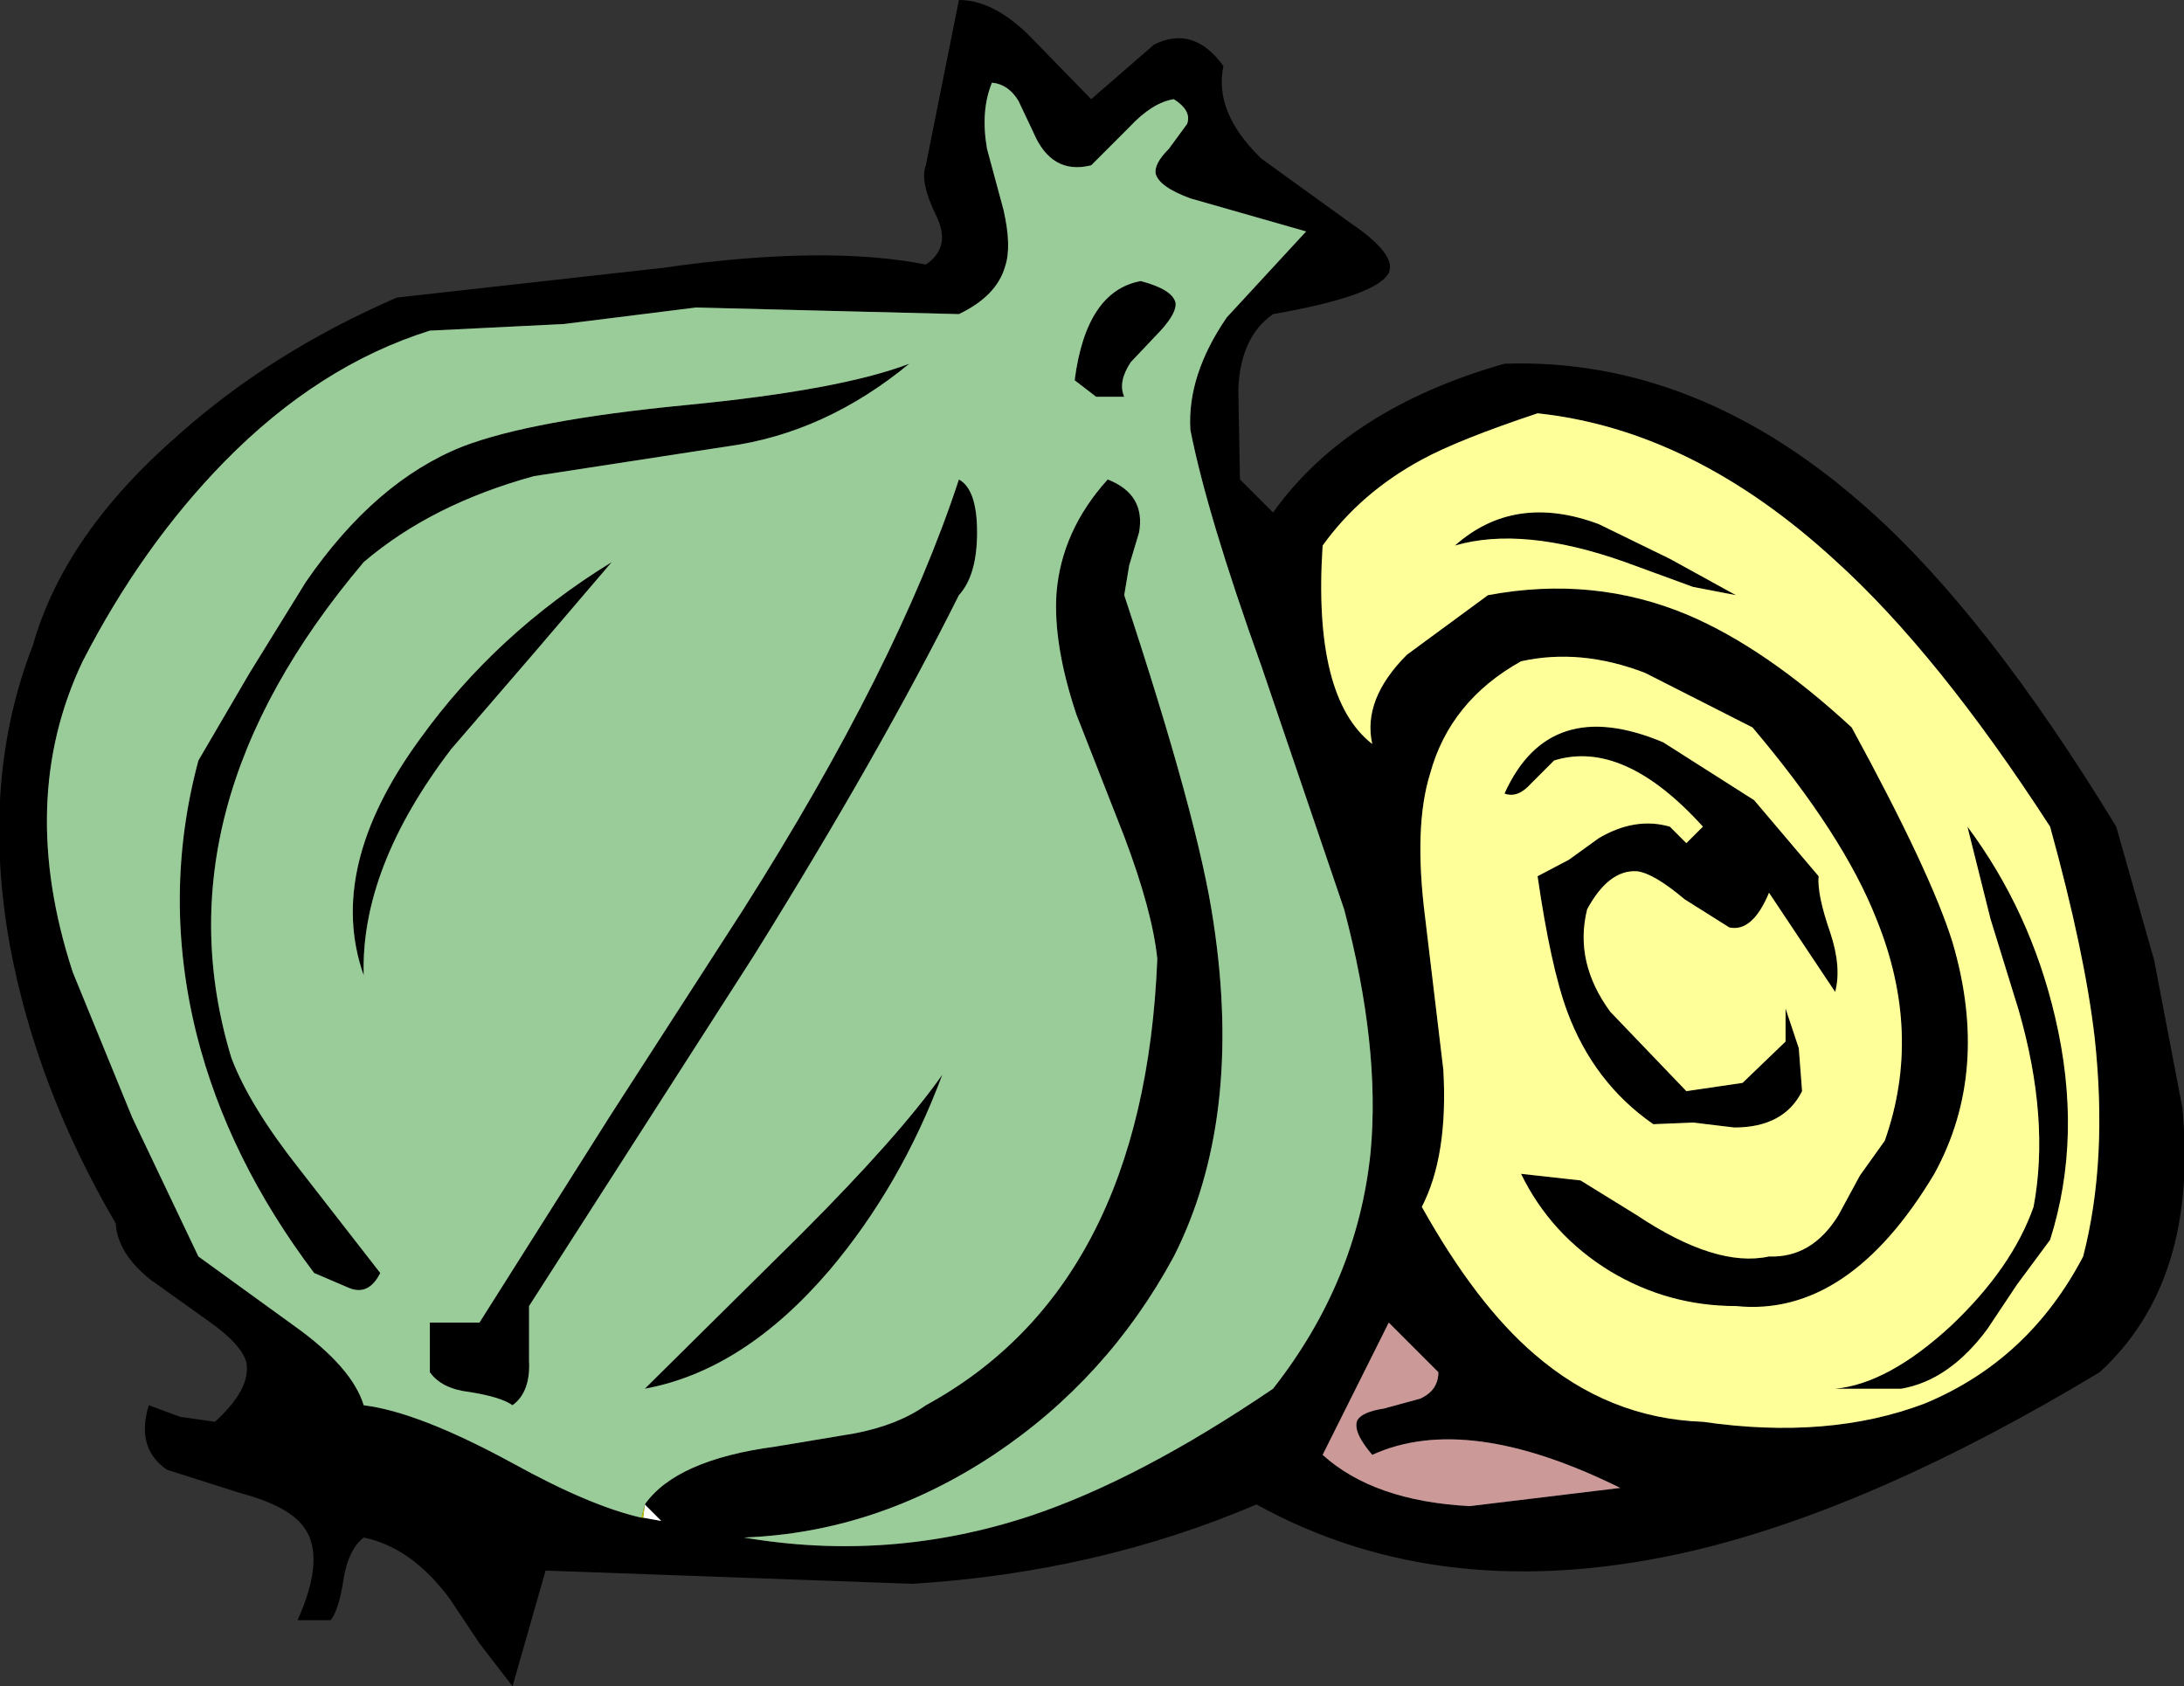 <?xml version="1.0" encoding="UTF-8" standalone="no"?>
<svg xmlns:xlink="http://www.w3.org/1999/xlink" height="51.0px" width="66.05px" xmlns="http://www.w3.org/2000/svg">
  <rect width="100%" height="100%" fill="#333333" stroke="none"/>
  <g transform="matrix(1.0, 0.0, 0.0, 1.0, 33.0, 25.5)">
    <path d="M7.85 -18.75 Q9.25 -17.8 9.0 -17.25 8.65 -16.55 5.5 -16.0 4.5 -15.3 4.45 -13.7 L4.5 -11.0 5.5 -10.0 Q7.75 -13.15 12.5 -14.5 18.35 -14.7 23.5 -10.1 27.1 -6.9 31.0 -0.5 L32.15 3.55 33.0 8.0 Q33.5 13.25 30.5 16.0 23.7 20.1 18.2 21.4 10.7 23.15 5.0 20.0 0.2 22.05 -5.4 22.4 L-16.5 22.0 -17.5 25.5 -18.5 24.2 -19.4 22.85 Q-20.55 21.3 -22.0 21.0 -22.45 21.35 -22.6 22.2 -22.75 23.2 -23.0 23.5 L-24.0 23.5 Q-23.15 21.6 -23.8 20.7 -24.25 20.05 -25.75 19.65 L-27.95 18.95 Q-28.9 18.3 -28.5 17.0 L-27.55 17.35 -26.5 17.5 Q-25.4 16.5 -25.55 15.7 -25.7 15.15 -26.7 14.45 L-28.45 13.2 Q-29.45 12.4 -29.5 11.5 -31.9 7.4 -32.7 3.1 -33.6 -1.9 -32.0 -6.0 -31.05 -9.35 -27.6 -12.35 -24.8 -14.85 -21.0 -16.5 L-12.95 -17.4 Q-8.05 -18.1 -5.0 -17.5 -4.25 -18.0 -4.65 -18.9 -5.2 -20.0 -5.0 -20.5 L-4.0 -25.5 Q-2.95 -25.5 -1.85 -24.4 L0.0 -22.5 1.9 -24.15 Q3.1 -24.75 4.0 -23.5 3.7 -22.1 5.15 -20.7 L7.85 -18.75 M-13.5 20.0 Q-12.55 18.65 -9.55 18.25 L-7.15 17.85 Q-5.85 17.6 -5.0 17.0 1.6 13.4 2.0 3.5 1.85 2.05 1.0 -0.2 L-0.45 -3.9 Q-1.15 -6.0 -1.05 -7.55 -0.9 -9.45 0.5 -11.0 1.65 -10.55 1.45 -9.4 L1.15 -8.4 1.0 -7.5 Q3.25 -0.7 3.7 2.4 4.6 8.35 2.5 12.5 0.5 16.2 -2.95 18.5 -6.5 20.85 -10.5 21.0 -6.1 21.75 -1.85 20.35 1.45 19.25 5.5 16.5 8.05 13.25 8.45 9.35 8.75 6.15 7.65 2.0 L5.15 -5.35 Q3.5 -9.95 3.0 -12.5 2.9 -14.15 4.1 -15.9 L6.5 -18.5 3.0 -19.5 Q2.05 -19.85 1.95 -20.25 1.9 -20.55 2.35 -21.0 L2.9 -21.75 Q3.05 -22.15 2.5 -22.5 1.85 -22.4 1.15 -21.65 L0.0 -20.5 Q-1.2 -20.2 -1.75 -21.5 L-2.2 -22.45 Q-2.5 -22.95 -3.0 -23.0 -3.35 -22.15 -3.15 -21.0 L-2.65 -19.15 Q-2.4 -18.05 -2.6 -17.45 -2.85 -16.55 -4.0 -16.0 L-11.95 -16.2 -15.95 -15.7 -20.0 -15.5 Q-23.35 -14.45 -26.2 -11.55 -28.7 -9.0 -30.5 -5.5 -32.5 -1.3 -30.8 3.9 L-29.0 8.3 -27.0 12.5 -24.1 14.6 Q-22.35 15.85 -22.0 17.0 -20.35 17.2 -17.5 18.75 -15.15 20.05 -13.6 20.4 L-13.55 20.4 -13.0 20.5 -13.5 20.0 M0.15 -13.5 L-0.5 -14.0 Q-0.15 -16.7 1.5 -17.0 2.45 -16.75 2.55 -16.35 2.6 -16.05 2.1 -15.5 L1.2 -14.55 Q0.8 -13.95 1.0 -13.5 L0.15 -13.5 M10.0 -11.6 Q8.15 -10.6 7.0 -9.0 6.7 -4.4 8.5 -3.0 8.2 -4.35 9.55 -5.7 L12.0 -7.5 Q15.2 -8.1 18.05 -6.9 20.4 -5.9 23.0 -3.5 25.4 0.9 26.05 3.0 27.2 6.9 25.5 10.0 22.9 14.35 19.5 14.0 17.45 14.0 15.7 12.95 13.9 11.85 13.0 10.0 L14.8 10.2 16.5 11.25 Q18.9 12.85 20.5 12.5 21.8 12.55 22.6 11.25 L23.25 10.05 24.0 9.0 Q25.15 5.75 23.75 2.3 22.75 -0.25 20.0 -3.5 L16.75 -5.15 Q14.8 -5.9 13.0 -5.5 10.85 -4.3 10.25 -2.1 9.75 -0.5 10.1 2.25 L10.65 6.85 Q10.8 9.45 10.0 11.0 11.65 13.95 13.4 15.45 15.65 17.4 18.5 17.5 22.3 18.05 25.2 16.95 28.35 15.65 30.0 12.5 30.75 9.6 30.35 5.9 30.05 3.3 29.0 -0.5 25.6 -5.75 22.5 -8.55 18.2 -12.5 13.5 -13.0 11.1 -12.2 10.0 -11.6 M18.2 -7.75 L16.15 -8.5 Q13.05 -9.6 11.0 -9.0 12.8 -10.6 15.35 -9.65 L17.5 -8.6 19.5 -7.5 18.2 -7.75 M13.3 -1.8 Q12.9 -1.35 12.5 -1.5 13.85 -4.5 17.3 -3.05 L20.05 -1.3 22.0 1.0 Q21.95 1.55 22.35 2.7 22.7 3.75 22.5 4.5 L20.5 1.5 Q20.0 2.7 19.3 2.55 L17.95 1.7 Q17.0 0.9 16.5 0.85 15.65 0.8 15.0 2.0 14.6 3.6 15.7 5.1 L18.0 7.5 19.7 7.25 21.0 6.0 21.0 5.0 21.4 6.2 21.5 7.5 Q20.95 8.6 19.45 8.6 L18.2 8.45 17.0 8.5 Q15.2 7.25 14.4 5.1 13.9 3.75 13.5 1.0 L14.45 0.5 15.35 -0.15 Q16.45 -0.8 17.5 -0.5 L18.0 0.0 18.5 -0.5 Q16.1 -3.15 14.0 -2.5 L13.3 -1.8 M27.2 2.3 L26.5 -0.5 Q28.4 2.05 29.15 5.25 30.0 8.85 29.0 12.0 L28.0 13.35 27.1 14.7 Q25.95 16.25 24.5 16.5 L22.5 16.5 Q24.1 16.35 26.0 14.6 27.85 12.85 28.5 11.0 29.0 8.35 28.05 5.05 L27.2 2.3 M9.0 14.5 L7.0 18.5 Q8.55 19.9 11.45 20.05 L16.0 19.5 Q11.35 17.2 8.5 18.5 7.9 17.8 8.05 17.45 8.2 17.2 8.85 17.1 L9.95 16.8 Q10.5 16.55 10.5 16.0 L9.0 14.5 M-25.45 -5.15 L-23.75 -7.9 Q-21.65 -10.95 -19.0 -12.0 -16.9 -12.8 -12.25 -13.25 -7.6 -13.7 -5.5 -14.5 -8.05 -12.4 -11.0 -12.0 L-16.85 -11.1 Q-19.95 -10.25 -22.0 -8.5 -28.3 -1.05 -26.0 6.5 -25.45 7.95 -23.95 9.85 L-21.5 13.0 Q-21.85 13.7 -22.45 13.45 L-23.5 13.0 Q-26.1 9.55 -27.05 5.8 -28.1 1.6 -27.0 -2.5 L-25.45 -5.15 M-19.35 -2.85 Q-22.1 0.75 -22.0 4.0 -23.15 0.75 -20.3 -3.15 -18.0 -6.35 -14.5 -8.5 L-16.85 -5.75 -19.35 -2.85 M-4.0 -7.5 Q-6.4 -2.7 -10.2 3.4 L-17.0 14.0 -17.0 15.65 Q-16.95 16.6 -17.5 17.0 -17.85 16.75 -18.8 16.6 -19.65 16.5 -20.0 16.0 L-20.0 14.5 -18.5 14.5 -14.55 8.25 -10.55 2.05 Q-5.85 -5.35 -4.0 -11.0 -3.45 -10.7 -3.45 -9.4 -3.45 -8.1 -4.0 -7.5 M-4.5 7.0 Q-5.75 10.35 -7.9 12.9 -10.5 15.95 -13.5 16.5 L-8.8 11.85 Q-5.8 8.85 -4.5 7.0" fill="#000000" fill-rule="evenodd" stroke="none"/>
    <path d="M-13.6 20.4 Q-15.15 20.05 -17.5 18.75 -20.35 17.2 -22.0 17.0 -22.35 15.85 -24.1 14.6 L-27.0 12.5 -29.0 8.3 -30.8 3.9 Q-32.5 -1.3 -30.5 -5.5 -28.7 -9.0 -26.2 -11.55 -23.35 -14.45 -20.0 -15.5 L-15.95 -15.7 -11.95 -16.2 -4.0 -16.0 Q-2.85 -16.55 -2.6 -17.45 -2.4 -18.05 -2.65 -19.15 L-3.15 -21.0 Q-3.35 -22.15 -3.0 -23.0 -2.5 -22.95 -2.2 -22.45 L-1.75 -21.5 Q-1.2 -20.2 0.0 -20.5 L1.15 -21.65 Q1.85 -22.4 2.5 -22.5 3.05 -22.15 2.9 -21.75 L2.35 -21.0 Q1.9 -20.55 1.95 -20.25 2.05 -19.85 3.0 -19.5 L6.5 -18.5 4.1 -15.9 Q2.9 -14.15 3.0 -12.5 3.5 -9.95 5.15 -5.35 L7.65 2.0 Q8.75 6.15 8.45 9.35 8.05 13.25 5.5 16.5 1.45 19.25 -1.85 20.35 -6.1 21.75 -10.5 21.0 -6.5 20.85 -2.95 18.5 0.5 16.2 2.5 12.5 4.6 8.35 3.7 2.4 3.25 -0.7 1.0 -7.5 L1.15 -8.4 1.45 -9.4 Q1.65 -10.55 0.5 -11.0 -0.9 -9.45 -1.05 -7.55 -1.15 -6.0 -0.45 -3.9 L1.0 -0.2 Q1.85 2.05 2.0 3.5 1.6 13.4 -5.0 17.0 -5.85 17.6 -7.15 17.85 L-9.55 18.25 Q-12.55 18.65 -13.5 20.0 L-13.6 20.4 M0.15 -13.5 L1.0 -13.5 Q0.8 -13.95 1.2 -14.55 L2.1 -15.5 Q2.6 -16.05 2.55 -16.35 2.45 -16.75 1.5 -17.0 -0.15 -16.7 -0.5 -14.0 L0.15 -13.5 M-4.5 7.0 Q-5.8 8.85 -8.8 11.85 L-13.5 16.5 Q-10.5 15.95 -7.9 12.9 -5.75 10.35 -4.5 7.0 M-4.0 -7.5 Q-3.45 -8.1 -3.45 -9.4 -3.45 -10.7 -4.0 -11.0 -5.85 -5.35 -10.55 2.05 L-14.55 8.25 -18.5 14.5 -20.0 14.5 -20.0 16.0 Q-19.65 16.5 -18.8 16.6 -17.85 16.75 -17.5 17.0 -16.95 16.6 -17.0 15.65 L-17.0 14.0 -10.2 3.4 Q-6.4 -2.7 -4.0 -7.5 M-19.35 -2.85 L-16.85 -5.75 -14.5 -8.5 Q-18.0 -6.35 -20.3 -3.15 -23.15 0.75 -22.0 4.0 -22.1 0.75 -19.35 -2.85 M-25.45 -5.15 L-27.0 -2.5 Q-28.1 1.6 -27.05 5.8 -26.1 9.55 -23.5 13.0 L-22.45 13.45 Q-21.85 13.7 -21.5 13.0 L-23.95 9.85 Q-25.45 7.95 -26.0 6.5 -28.3 -1.05 -22.0 -8.5 -19.95 -10.25 -16.85 -11.1 L-11.0 -12.0 Q-8.05 -12.4 -5.5 -14.5 -7.6 -13.7 -12.25 -13.25 -16.9 -12.8 -19.0 -12.0 -21.65 -10.95 -23.75 -7.9 L-25.45 -5.15" fill="#99cc99" fill-rule="evenodd" stroke="none"/>
    <path d="M10.0 -11.6 Q11.1 -12.2 13.5 -13.0 18.2 -12.5 22.5 -8.55 25.6 -5.75 29.0 -0.5 30.05 3.3 30.35 5.9 30.75 9.6 30.0 12.5 28.35 15.65 25.2 16.95 22.3 18.05 18.5 17.5 15.65 17.4 13.4 15.45 11.65 13.95 10.0 11.0 10.8 9.45 10.65 6.85 L10.1 2.25 Q9.75 -0.5 10.25 -2.1 10.85 -4.3 13.0 -5.5 14.8 -5.9 16.75 -5.15 L20.0 -3.5 Q22.75 -0.25 23.75 2.3 25.15 5.75 24.0 9.0 L23.25 10.05 22.6 11.25 Q21.8 12.55 20.5 12.5 18.9 12.85 16.5 11.25 L14.8 10.2 13.0 10.0 Q13.9 11.85 15.7 12.95 17.45 14.0 19.5 14.0 22.9 14.35 25.5 10.0 27.2 6.9 26.05 3.0 25.4 0.9 23.0 -3.5 20.4 -5.9 18.05 -6.9 15.2 -8.1 12.0 -7.5 L9.55 -5.7 Q8.2 -4.35 8.5 -3.0 6.7 -4.4 7.0 -9.0 8.15 -10.6 10.0 -11.6 M27.2 2.3 L28.05 5.05 Q29.0 8.35 28.5 11.0 27.85 12.85 26.0 14.6 24.1 16.35 22.5 16.5 L24.5 16.5 Q25.95 16.25 27.1 14.7 L28.0 13.35 29.0 12.0 Q30.0 8.85 29.15 5.25 28.4 2.05 26.5 -0.5 L27.2 2.3 M13.3 -1.8 L14.0 -2.5 Q16.1 -3.15 18.5 -0.5 L18.0 0.0 17.5 -0.5 Q16.45 -0.8 15.35 -0.15 L14.45 0.5 13.5 1.0 Q13.9 3.75 14.4 5.1 15.2 7.25 17.0 8.5 L18.2 8.45 19.45 8.6 Q20.95 8.6 21.5 7.5 L21.4 6.2 21.0 5.0 21.0 6.0 19.7 7.25 18.0 7.5 15.7 5.1 Q14.6 3.6 15.0 2.0 15.65 0.8 16.5 0.85 17.0 0.9 17.95 1.7 L19.3 2.55 Q20.0 2.7 20.5 1.5 L22.5 4.5 Q22.7 3.75 22.35 2.7 21.95 1.55 22.0 1.0 L20.05 -1.3 17.3 -3.05 Q13.85 -4.5 12.5 -1.5 12.9 -1.35 13.3 -1.8 M18.2 -7.75 L19.5 -7.5 17.5 -8.6 15.35 -9.65 Q12.8 -10.6 11.0 -9.0 13.05 -9.6 16.15 -8.5 L18.2 -7.75" fill="#ffff99" fill-rule="evenodd" stroke="none"/>
    <path d="M9.0 14.5 L10.5 16.0 Q10.5 16.55 9.95 16.8 L8.85 17.1 Q8.2 17.2 8.05 17.45 7.9 17.8 8.5 18.5 11.35 17.2 16.0 19.5 L11.45 20.05 Q8.55 19.9 7.0 18.5 L9.0 14.5" fill="#cc9999" fill-rule="evenodd" stroke="none"/>
    <path d="M-13.5 20.0 L-13.0 20.5 -13.55 20.4 -13.5 20.0" fill="#ffffff" fill-rule="evenodd" stroke="none"/>
    <path d="M-13.55 20.4 L-13.6 20.4 -13.5 20.0 -13.55 20.4" fill="#cccc00" fill-rule="evenodd" stroke="none"/>
  </g>
</svg>
